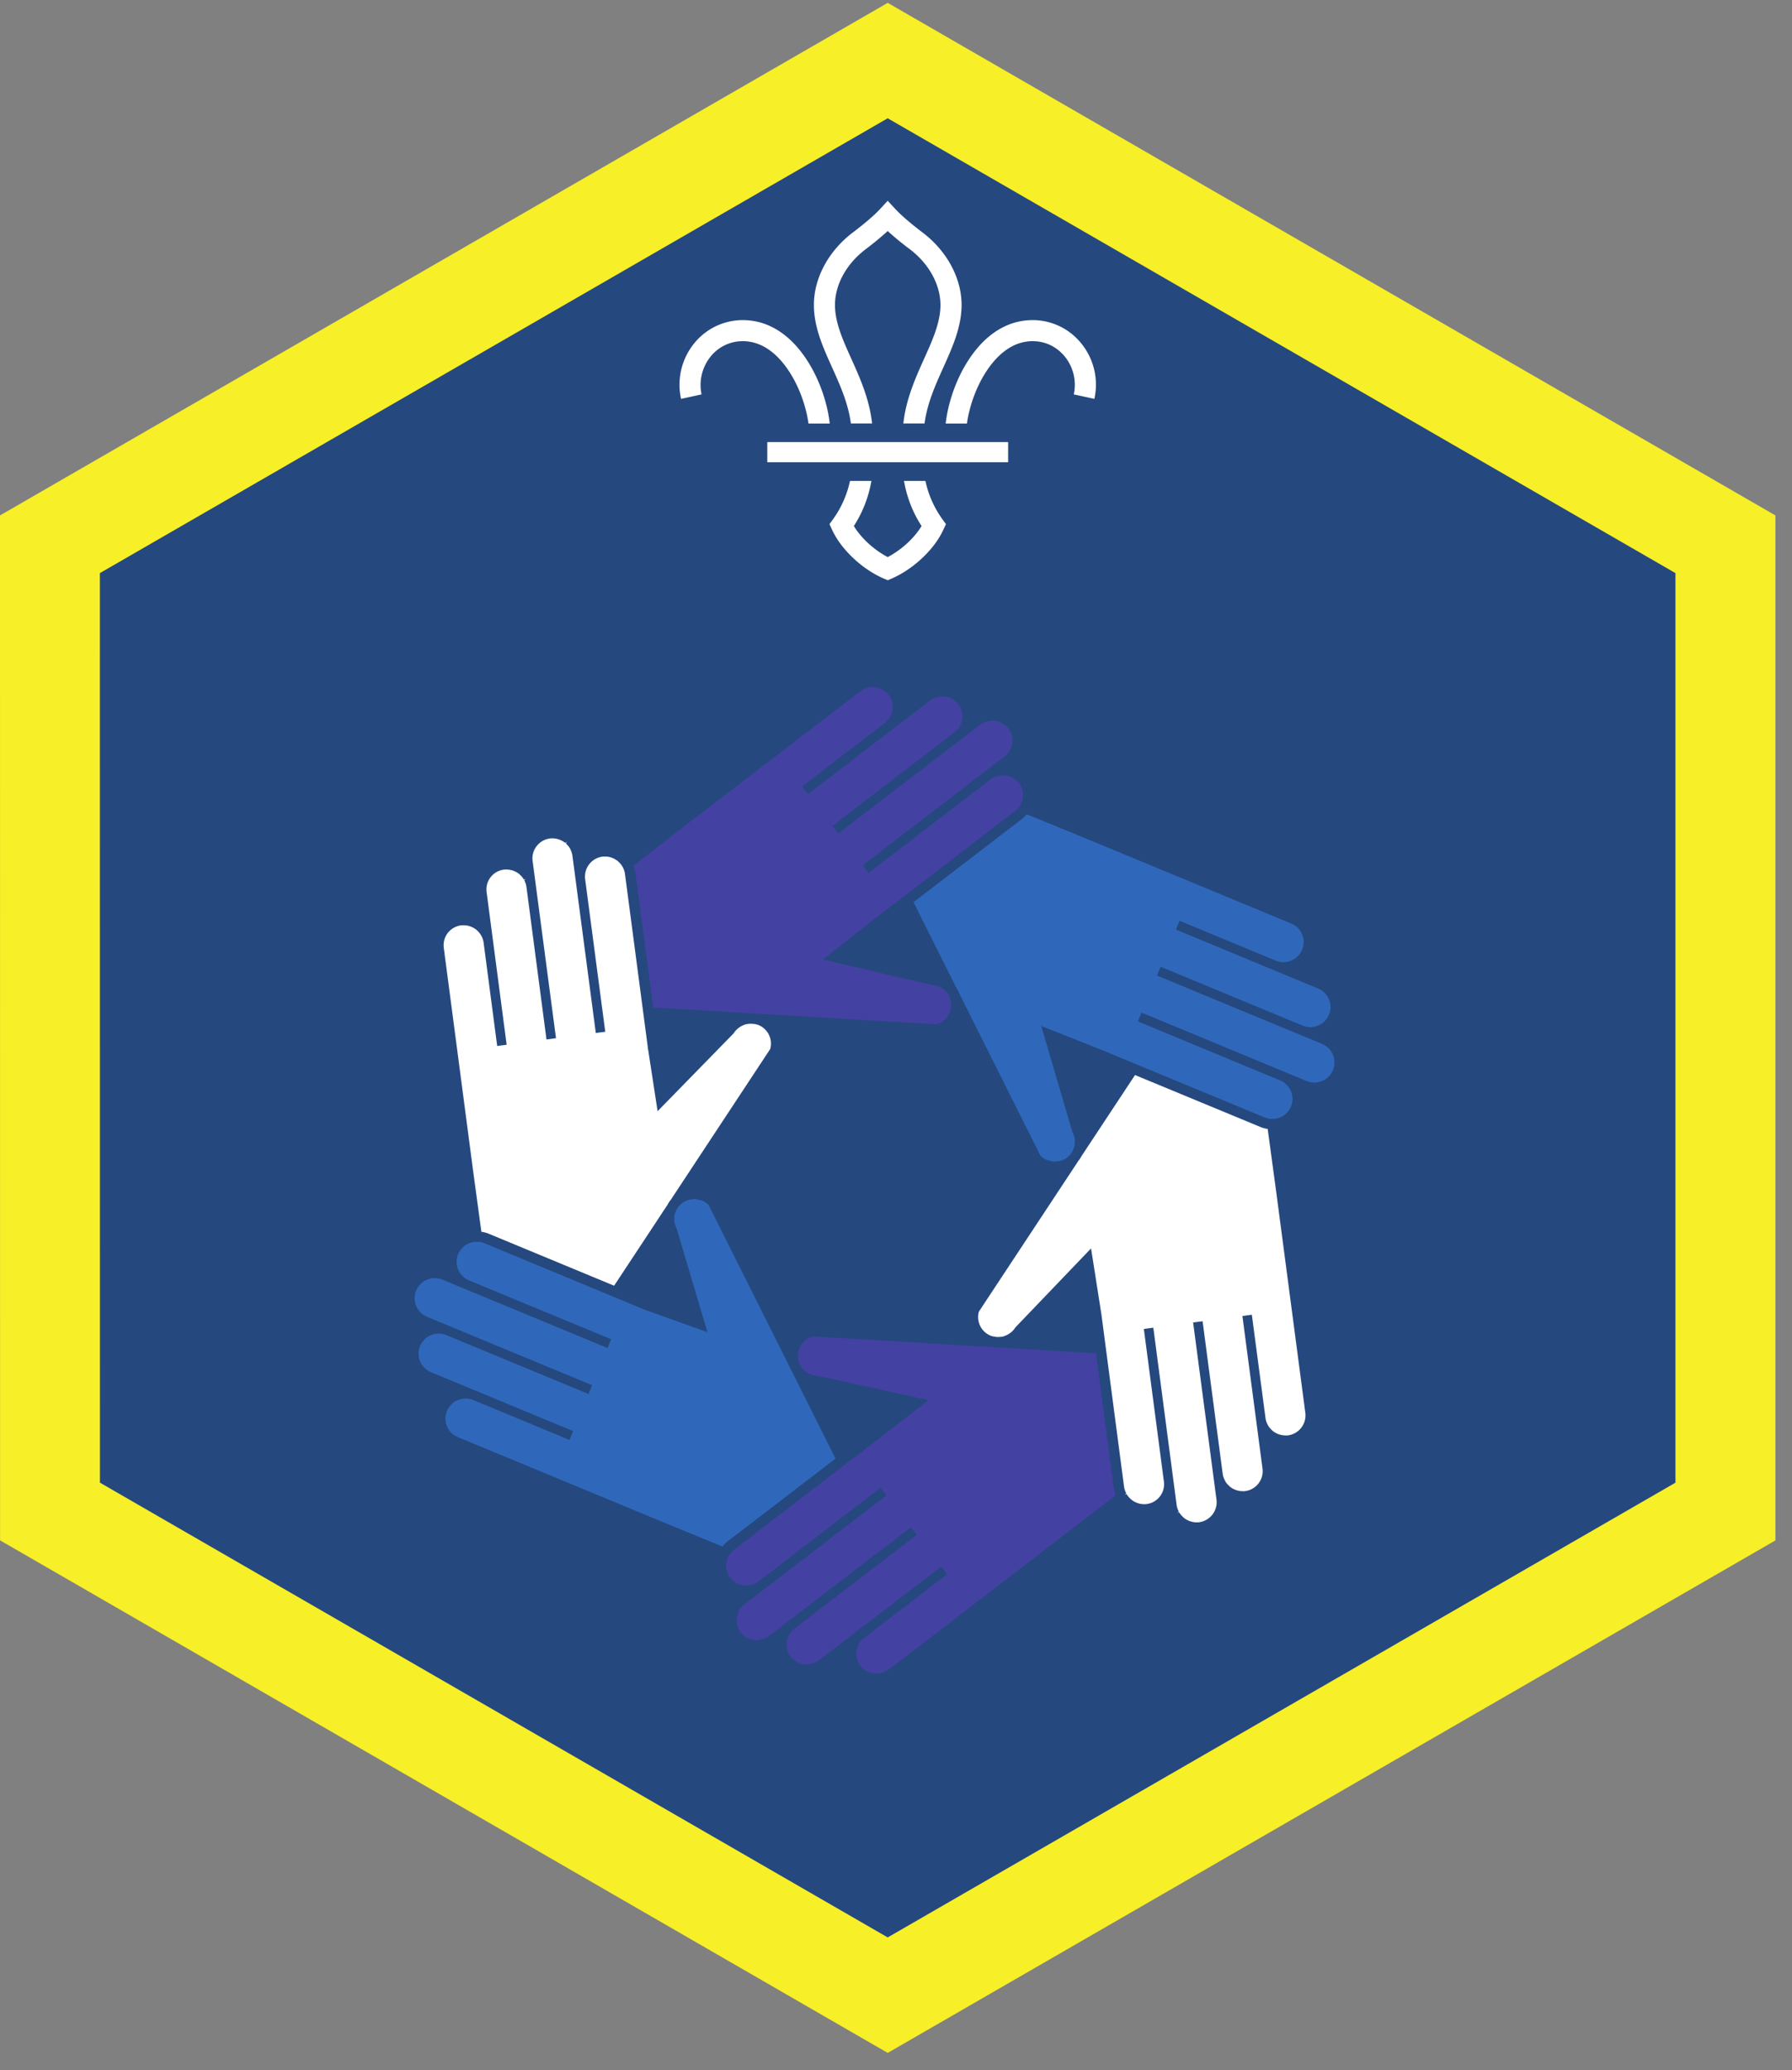 <ns0:svg xmlns:ns0="http://www.w3.org/2000/svg" height="158.667" viewBox="0 0 137.333 158.667" width="137.333"><ns0:rect x="0" y="0" width="137.333" height="158.667" fill="#808080" stroke="none"/><ns0:path d="M68.03 152.915L3.829 115.847V41.71L68.031 4.643l64.204 37.067v74.137L68.03 152.915" fill="#25487f" /><ns0:path d="M68.027.221L0 39.503l.005 78.552 68.022 39.28h.009l68.027-39.275V39.503L68.036.22zM7.66 113.633l-.005-69.709L68.031 9.065l60.37 34.859v69.71l-60.37 34.852-60.37-34.853" fill="#f7ef27" /><ns0:path d="M40.156 67.424a1.473 1.473 0 0 0-.301-.375l-.052-.052a1.58 1.58 0 0 0-.407-.24 3.102 3.102 0 0 0-.073-.03 1.491 1.491 0 0 0-.474-.084l-.09-.004a1.521 1.521 0 0 0-1.167.599c-.248.322-.352.729-.3 1.134l1.536 11.699-.724.093-.021-.15-1.02-7.766a1.523 1.523 0 0 0-.161-.505l-.017-.033a1.617 1.617 0 0 0-.312-.39l-.046-.047a1.582 1.582 0 0 0-.407-.24 3.813 3.813 0 0 0-.073-.03 1.62 1.62 0 0 0-.474-.088h-.09c-.051 0-.098 0-.15.004-.406.057-.77.266-1.021.589-.25.328-.353.73-.302 1.14l2.235 17 .646 4.756c.202.03.38.077.536.14l9.636 3.995 4.093-6.203c.063-.126.15-.265.256-.39l7.615-11.548a1.54 1.54 0 0 0-.86-1.822 1.528 1.528 0 0 0-.438-.104l-.219-.01c-.15.005-.28.02-.395.052-.017.005-.036.01-.052.02l-.053.02c-.12.048-.229.105-.338.178-.036.025-.074.052-.11.083-.15.125-.255.245-.333.376l-5.833 5.973-.73-4.76h-.01l-.02-.213-1.74-13.215a1.534 1.534 0 0 0-.161-.5l-.021-.041a1.514 1.514 0 0 0-.307-.38l-.052-.052a1.635 1.635 0 0 0-.402-.24l-.078-.031a1.441 1.441 0 0 0-.468-.084h-.095c-.047 0-.093 0-.14.005a1.543 1.543 0 0 0-1.328 1.73l1.541 11.693-.724.093-.02-.15-1.772-13.434a1.551 1.551 0 0 0-.161-.5l-.02-.046a1.505 1.505 0 0 0-.308-.38l.052-.162-.099.115a1.594 1.594 0 0 0-.406-.24l-.072-.03a1.652 1.652 0 0 0-.475-.09h-.094c-.046 0-.093 0-.14.01-.411.053-.777.266-1.026.595-.25.323-.355.728-.303 1.13L42.61 79.57l-.729.098-.02-.155-1.516-11.542a1.459 1.459 0 0 0-.167-.505l.115-.115-.136.072" fill="#fff" /><ns0:path d="M35.088 110.143l15.839 6.562 4.442 1.823c.126-.161.25-.285.39-.395l8.272-6.343-3.338-6.678a2.658 2.658 0 0 1-.177-.35l-6.21-12.41c-.129-.13-.285-.24-.473-.324-.026-.01-.057-.014-.093-.025a.52.52 0 0 1-.09-.022c-.114-.03-.248-.072-.38-.077h-.04c-.085 0-.173.01-.287.03-.026.006-.058.006-.083.011-.027.006-.057.006-.084.011a1.575 1.575 0 0 0-.416.203l-.063.032a1.54 1.54 0 0 0-.437 1.978l2.359 7.933-4.771-1.709-12.323-5.11a1.704 1.704 0 0 0-.297-.088c-.021-.004-.047-.004-.068-.004l-.115-.01a1.263 1.263 0 0 0-.509.046c-.027.005-.057.016-.09.025-.134.048-.249.1-.349.163-.109.071-.202.156-.306.27-.022.025-.042.052-.063.078-.099.13-.172.24-.219.354a1.538 1.538 0 0 0 .834 2.011l10.896 4.515-.282.672-.14-.058-12.51-5.186a1.538 1.538 0 0 0-.579-.11h-.016c-.13 0-.255.015-.395.053-.026.01-.057.02-.089.03-.135.047-.25.099-.35.161-.109.074-.207.156-.306.271-.021.027-.041.048-.063.079a1.572 1.572 0 0 0-.218.354 1.55 1.55 0 0 0 .833 2.01l12.656 5.245-.276.672-.145-.057-10.751-4.454a1.576 1.576 0 0 0-.577-.12h-.016a1.496 1.496 0 0 0-.49.09 1.455 1.455 0 0 0-.652.426l-.061.079a1.51 1.51 0 0 0-.219 1.53c.156.38.452.678.834.834l10.9 4.516-.287.677-.14-.057-7.23-3a1.584 1.584 0 0 0-.582-.115h-.005c-.13 0-.262.02-.402.058-.03.01-.062.02-.093.025-.136.047-.25.104-.35.161a1.818 1.818 0 0 0-.302.271l-.067.084c-.094.12-.162.235-.214.35-.157.38-.157.795 0 1.175.157.382.453.677.833.834" fill="#2f68bb" /><ns0:path d="M81.703 117.528l3.797-2.943a2.365 2.365 0 0 1-.145-.536l-1.36-10.333-7.422-.448c-.166.047-.328-.005-.458-.025l-13.812-.824a1.543 1.543 0 0 0-1.147 1.657c.084.765.73 1.353 1.5 1.37l8.5 1.863-4.328 3.344-10.577 8.115a1.536 1.536 0 0 0-.287 2.156c.104.136.239.256.416.366l.036.025c.016.005.027.016.043.026.145.078.312.13.484.162.03.005.062.005.093.005.152.02.297-.005.407-.022.026-.005.047-.01.073-.01l.099-.015c.197-.063.364-.141.505-.25l9.353-7.178.454.579-.124.093-10.746 8.246c-.328.249-.536.609-.588 1.02-.057.406.052.808.302 1.136.104.136.24.254.417.365.047.03.063.042.083.052.141.072.302.13.478.156l.095.015c.13.01.235 0 .401-.026l.078-.016a.318.318 0 0 0 .093-.014 1.4 1.4 0 0 0 .51-.246l10.871-8.338.448.578-.12.094-9.24 7.088a1.543 1.543 0 0 0-.287 2.157c.105.135.246.255.423.364l.077.047c.147.078.309.136.48.16.026.006.053.006.078.012.052.005.084.005.115.005.089 0 .188-.01.308-.032.025-.004.052-.004.072-.01a.294.294 0 0 0 .1-.015c.202-.058.364-.142.509-.25l9.36-7.177.443.577-.12.1-6.214 4.766a1.536 1.536 0 0 0-.286 2.156c.104.134.24.254.417.364l.042.026c.01.006.02.016.035.02.147.079.308.136.484.163.027.004.052.01.079.01.052.005.083.005.115.005.088 0 .182-.01.301-.031l.074-.01a.336.336 0 0 0 .103-.017c.204-.057.366-.14.511-.244l13.599-10.433" fill="#4341a1" /><ns0:path d="M90.355 115.888c.077.136.181.26.306.375l.053.052c.114.094.25.177.4.24l.08.03c.15.054.311.084.467.09h.088c.054 0 .1 0 .153-.011a1.548 1.548 0 0 0 1.327-1.724l-1.792-13.583.724-.094.022.152 1.52 11.541c.021.167.078.334.166.5l.016.036c.074.147.178.27.308.385l.052.052c.115.1.25.178.4.24l.079.031c.15.052.312.084.47.084l.092.006c.047 0 .094-.006.14-.011a1.54 1.54 0 0 0 1.329-1.724l-1.541-11.694.723-.098 1.047 7.917c.021.167.073.334.161.505l.022.042c.073.134.177.26.306.38l.054.052c.113.093.254.177.4.24l.073.025c.156.052.312.084.473.09h.1c.042 0 .088 0 .135-.006a1.545 1.545 0 0 0 1.328-1.73l-2.239-16.994-.646-4.76a2.227 2.227 0 0 1-.531-.141l-9.636-3.99-4.099 6.209c-.062.12-.145.245-.24.365l-7.629 11.561c-.204.735.161 1.516.864 1.824.13.057.27.083.443.104l.098.016.095-.005c.172 0 .301-.022.41-.052a.136.136 0 0 0 .053-.022l.052-.021c.12-.041.234-.104.338-.177a1.411 1.411 0 0 0 .443-.457l5.803-6.058.792 5.047 1.738 13.224c.027.161.079.333.167.5l-.115.12.136-.074c.074.136.177.26.307.375l.048.047c.119.105.255.183.405.245a1.433 1.433 0 0 0 .547.115l.09.005a1.533 1.533 0 0 0 1.468-1.734l-1.537-11.698.724-.095.022.152 1.765 13.432c.021.167.073.328.167.506l-.115.114.13-.073" fill="#fff" /><ns0:path d="M101.323 80.008l-12.656-5.24.276-.677.14.057 10.756 4.459c.182.073.375.11.577.114h.01a1.565 1.565 0 0 0 .491-.088c.135-.048.25-.1.348-.161.11-.068.204-.157.308-.272.02-.02.042-.047.063-.072.099-.13.167-.24.213-.355a1.542 1.542 0 0 0-.833-2.01l-10.896-4.52.282-.672 7.374 3.057c.183.072.38.115.579.115h.009c.13 0 .25-.016.396-.058.032-.005.063-.016.095-.026a1.489 1.489 0 0 0 .656-.432l.068-.084a1.517 1.517 0 0 0 .213-1.525 1.54 1.54 0 0 0-.833-.834l-15.84-6.563-4.447-1.817a2.16 2.16 0 0 1-.39.39l-8.272 6.349 3.318 6.636c.084.12.156.27.219.426l6.188 12.371c.129.13.286.239.473.322.027.011.057.017.095.026.03.005.061.01.093.021.14.041.255.074.375.079h.041c.105 0 .204-.016.292-.032.027-.006.052-.006.079-.01a.23.23 0 0 0 .082-.015c.188-.052.344-.126.48-.224a1.54 1.54 0 0 0 .438-1.986l-2.39-8.129 4.811 1.91 12.317 5.105a1.517 1.517 0 0 0 .985.057 1.644 1.644 0 0 0 .443-.186 1.63 1.63 0 0 0 .583-.705 1.533 1.533 0 0 0-.834-2.009l-10.89-4.516.276-.677.141.057 12.515 5.188c.183.077.381.115.579.115h.016c.125 0 .249-.016.39-.058.031-.005.063-.016.094-.026a1.66 1.66 0 0 0 .35-.162 1.613 1.613 0 0 0 .368-.344 1.45 1.45 0 0 0 .214-.358 1.544 1.544 0 0 0-.828-2.011" fill="#2f68bb" /><ns0:path d="M52.344 63.398l-3.797 2.943c.073.187.12.359.146.53l1.36 10.345 21.692 1.292a1.538 1.538 0 0 0 1.146-1.656 1.548 1.548 0 0 0-1.5-1.376l-8.318-1.943 4.14-3.254 10.584-8.12c.328-.25.536-.615.588-1.02a1.504 1.504 0 0 0-.302-1.136 1.45 1.45 0 0 0-.422-.364l-.077-.054a1.68 1.68 0 0 0-.48-.161c-.03-.005-.063-.005-.094-.01-.125-.01-.234 0-.406.026l-.073.01c-.036.006-.067.006-.1.017-.202.061-.363.14-.51.25l-9.358 7.181-.443-.583 10.87-8.339c.327-.25.537-.61.589-1.015a1.55 1.55 0 0 0-.308-1.141 1.54 1.54 0 0 0-.416-.364l-.038-.027c-.014-.005-.025-.014-.036-.02a1.493 1.493 0 0 0-.484-.166c-.026 0-.052-.006-.073-.006-.057-.005-.088-.005-.12-.005a1.45 1.45 0 0 0-.307.03l-.073.011a.288.288 0 0 0-.099.017 1.54 1.54 0 0 0-.51.243L64.25 63.872l-.448-.577 9.358-7.183a1.54 1.54 0 0 0 .282-2.156 1.514 1.514 0 0 0-.416-.365l-.037-.026c-.017-.005-.026-.016-.037-.021a1.46 1.46 0 0 0-.584-.172 1.55 1.55 0 0 0-.4.021l-.078.011c-.031.005-.063.01-.094.02-.204.057-.37.136-.51.245l-9.36 7.183-.448-.584 6.338-4.859c.328-.25.538-.609.59-1.021a1.485 1.485 0 0 0-.309-1.136 1.44 1.44 0 0 0-.415-.364l-.038-.027-.036-.02a1.395 1.395 0 0 0-.484-.16c-.02-.006-.042-.006-.068-.012-.062-.005-.093-.005-.13-.005-.083 0-.182.01-.302.03-.027 0-.052.006-.078.011a.283.283 0 0 0-.094.016c-.202.058-.37.14-.51.246l-13.6 10.431" fill="#4341a1" /><ns0:path d="M60.479 28.472c.89 1.364 1.338 2.926 1.48 3.99h1.629c-.14-1.303-.661-3.2-1.755-4.877-1.302-1.994-2.994-3.046-4.901-3.052h-.01a4.78 4.78 0 0 0-3.729 1.792 5.024 5.024 0 0 0-1 4.246l1.572-.344a3.47 3.47 0 0 1 .683-2.886 3.142 3.142 0 0 1 2.473-1.193h.006c1.688 0 2.865 1.267 3.552 2.324M72.219 39.79a7.829 7.829 0 0 1-1.298-2.933h-1.64a9.171 9.171 0 0 0 1.344 3.458c-.552.922-1.546 1.833-2.594 2.38-1.047-.547-2.041-1.458-2.594-2.38a9.263 9.263 0 0 0 1.344-3.458h-1.64a7.82 7.82 0 0 1-1.297 2.933l-.276.38.197.426c.683 1.495 2.266 3 3.938 3.735l.328.14h.005l.324-.14c1.67-.735 3.255-2.24 3.937-3.735l.198-.427-.276-.38M75.584 28.472c-.89 1.364-1.339 2.926-1.48 3.99h-1.63c.14-1.303.662-3.2 1.755-4.877 1.302-1.994 2.995-3.046 4.902-3.052h.01a4.78 4.78 0 0 1 3.728 1.792 5.01 5.01 0 0 1 1 4.246l-1.577-.344a3.447 3.447 0 0 0-.677-2.886c-.625-.765-1.495-1.193-2.475-1.193h-.004c-1.688 0-2.865 1.267-3.552 2.324M65.208 32.456h1.625c-.202-1.875-.937-3.505-1.588-4.953-.652-1.443-1.266-2.808-1.255-4.162.015-1.562.9-3.156 2.385-4.265.256-.193.994-.761 1.656-1.37.662.609 1.4 1.177 1.662 1.37 1.479 1.11 2.364 2.703 2.38 4.265.01 1.354-.604 2.719-1.256 4.162-.65 1.448-1.385 3.078-1.588 4.953h1.626c.202-1.547.828-2.937 1.437-4.287.724-1.61 1.405-3.13 1.401-4.844-.021-2.062-1.157-4.134-3.037-5.541-.219-.167-1.37-1.041-2.036-1.76l-.59-.636-.587.636c-.667.719-1.818 1.593-2.041 1.76-1.875 1.407-3.011 3.479-3.027 5.541-.011 1.714.672 3.235 1.396 4.844.61 1.35 1.234 2.74 1.437 4.287M58.803 35.43H77.26v-1.547H58.803z" fill="#fff" /></ns0:svg>